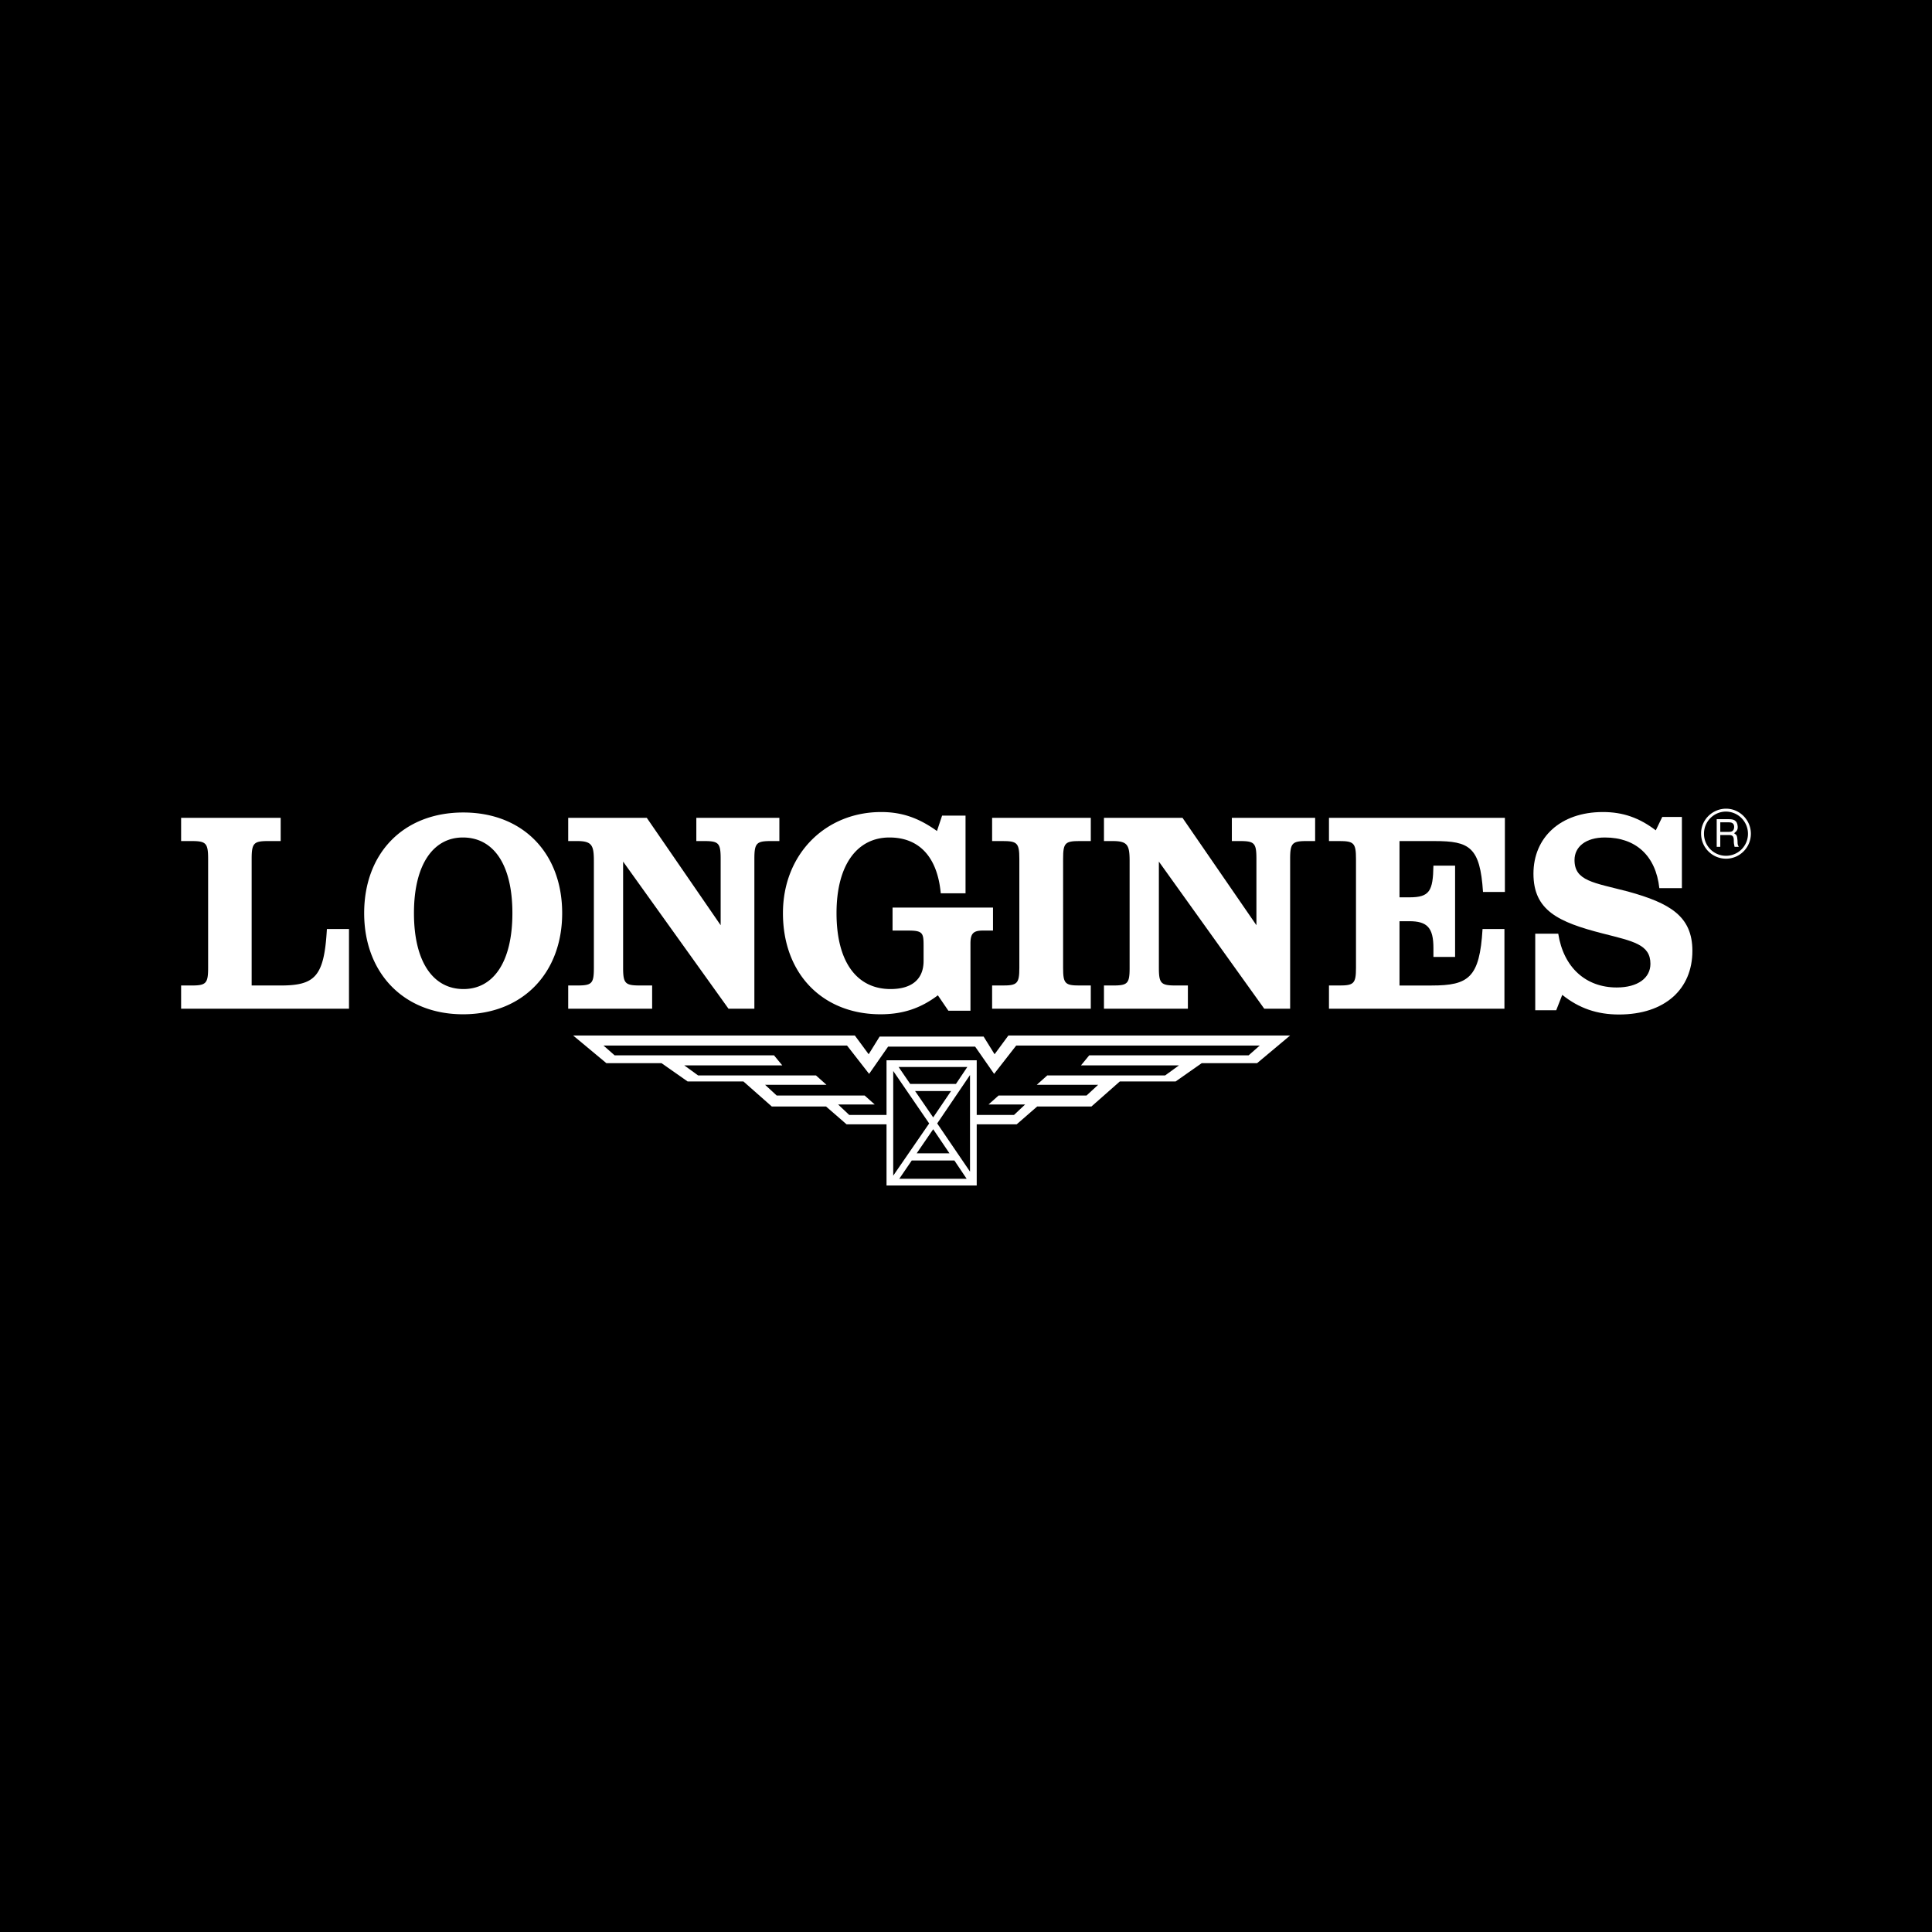 <?xml version="1.0" encoding="UTF-8"?> <svg xmlns="http://www.w3.org/2000/svg" width="2500" height="2500" viewBox="0 0 192.756 192.756"><g fill-rule="evenodd" clip-rule="evenodd"><path d="M0 0h192.756v192.756H0V0z"></path><path d="M155.264 100.795l.602-1.537c1.67 1.336 3.475 1.959 5.656 1.959 4.59 0 7.328-2.539 7.328-6.347 0-3.453-2.227-4.766-6.436-5.925-3.43-.891-5.324-1.046-5.324-3.14 0-1.314 1.113-2.249 3.029-2.249 3.096 0 5.078 1.826 5.434 5.055h2.25v-7.104h-1.959l-.646 1.336c-1.67-1.269-3.297-1.826-5.279-1.826-4.254 0-6.926 2.561-6.926 6.146 0 3.675 2.473 4.833 6.904 5.969 3.051.78 4.766 1.091 4.766 3.03 0 1.402-1.246 2.359-3.363 2.359-3.051 0-5.299-1.959-5.834-5.367h-2.295v7.64h2.093v.001zM150.143 81.596h-17.551v2.316h1.002c1.469 0 1.693.178 1.693 1.782v10.869c0 1.582-.225 1.76-1.693 1.76h-1.002v2.316h17.506v-7.951h-2.184c-.289 4.855-1.381 5.635-5.078 5.635h-3.207v-6.415h.98c1.781 0 2.404.646 2.404 2.673v.891h2.162v-9.109h-2.162c-.043 2.539-.377 3.163-2.404 3.163h-.98v-5.613h3.496c3.475 0 4.545.579 4.834 5.078h2.184v-7.395zM108.828 81.596h-9.844v2.316h1.023c1.471 0 1.693.178 1.693 1.782v10.869c0 1.582-.223 1.76-1.693 1.76h-1.023v2.316h9.844v-2.316h-1.092c-1.471 0-1.67-.178-1.67-1.76V85.694c0-1.604.199-1.782 1.67-1.782h1.092v-2.316z" fill="#fff"></path><path d="M99.072 92.843v-2.294H89.05v2.294h1.582c1.425 0 1.514.245 1.514 1.492v1.537c0 1.87-1.225 2.806-3.296 2.806-3.341 0-5.39-2.672-5.39-7.572 0-4.899 2.116-7.55 5.278-7.55 2.984 0 4.789 1.959 5.122 5.568h2.472v-7.751h-2.338l-.512 1.537c-1.804-1.292-3.474-1.893-5.568-1.893-5.545 0-9.799 4.187-9.799 10.089 0 6.08 3.986 10.089 9.732 10.089 2.205 0 3.987-.58 5.724-1.893l1.047 1.535h2.205v-6.703c0-1.003.29-1.292 1.247-1.292h1.002v.001zM62.168 96.562V85.961l10.513 14.677h2.583V85.694c0-1.604.222-1.782 1.693-1.782h.801v-2.316h-8.285v2.316h.734c1.492 0 1.693.178 1.693 1.782v6.615l-7.37-10.713h-7.84v2.316h.868c1.492 0 1.693.401 1.693 2.004v10.646c0 1.582-.201 1.76-1.693 1.76h-.868v2.316h8.374v-2.316h-1.18c-1.492 0-1.716-.177-1.716-1.76zM115.621 96.562V85.961l10.512 14.677h2.584V85.694c0-1.604.223-1.782 1.691-1.782h.803v-2.316h-8.309v2.316h.758c1.492 0 1.693.178 1.693 1.782v6.615l-7.373-10.712h-7.838v2.316h.867c1.492 0 1.693.401 1.693 2.004v10.646c0 1.582-.201 1.76-1.693 1.76h-.867v2.316h8.373v-2.316h-1.18c-1.491-.001-1.714-.178-1.714-1.761zM46.2 101.195c5.968 0 9.888-4.143 9.888-10.089 0-5.991-3.92-10.044-9.866-10.044-5.969 0-9.889 4.053-9.889 10.044 0 5.947 3.92 10.089 9.867 10.089zM28.004 81.596H18.07v2.316h1.002c1.47 0 1.693.178 1.693 1.782v10.869c0 1.582-.223 1.76-1.693 1.76H18.07v2.316h16.749v-7.951h-2.205c-.268 4.766-1.18 5.635-4.655 5.635h-2.851V85.694c0-1.604.223-1.782 1.692-1.782h1.203v-2.316h.001zM174.686 83.177c0-1.358-1.115-2.494-2.473-2.494-1.381 0-2.518 1.136-2.494 2.494a2.49 2.49 0 0 0 2.494 2.495c1.357 0 2.473-1.114 2.473-2.495zM97.447 112.174h3.987l2.048-1.781h5.413l2.828-2.495h5.568l2.605-1.826h5.524l3.297-2.761h-28.108l-1.38 1.871-1.092-1.76H87.759l-1.092 1.76-1.38-1.871H57.18l3.318 2.761H66l2.605 1.826h5.568l2.828 2.495h5.413l2.048 1.781h3.987v6.103h8.998v-6.103z" fill="#fff"></path><path d="M46.178 83.556c3.029 0 4.944 2.65 4.944 7.55s-1.916 7.572-4.877 7.572c-3.007 0-4.944-2.672-4.944-7.572-.001-4.899 1.959-7.55 4.877-7.55zM174.395 83.177a2.19 2.19 0 0 1-2.182 2.205 2.191 2.191 0 0 1-2.205-2.182 2.197 2.197 0 0 1 2.182-2.228 2.21 2.21 0 0 1 2.205 2.205z"></path><path d="M171.277 84.491h.355V83.31h.891c.58 0 .424.49.469.825l.066.356h.424c-.156-.245-.111-.312-.133-.668-.045-.467-.068-.512-.336-.69.268-.223.379-.333.357-.69-.045-.623-.445-.712-.869-.712h-1.225v2.76h.001z" fill="#fff"></path><path d="M172.502 82.042c.223 0 .557.066.512.534-.043.356-.266.423-.512.423h-.869v-.958h.869v.001zM88.449 111.24H84.73l-1.113-1.047h3.652l-1.002-.892h-8.775l-1.159-1.069h6.125l-1.046-.935h-11.76l-1.381-1.002h9.778l-.825-1.002H61.323l-1.115-.981h24.299l2.205 2.829 1.893-2.717h8.686l1.893 2.717 2.205-2.829h24.299l-1.114.981h-15.902l-.824 1.002h9.777l-1.381 1.002h-11.76l-1.046.935h6.124l-1.158 1.069h-8.775l-1.002.892h3.652l-1.113 1.047h-3.719v-5.457h-8.998v5.457z"></path><path d="M95.375 108.145H90.81l-1.158-1.694h6.859l-1.136 1.694zM91.3 108.855h3.586l-1.782 2.629-1.804-2.629zM89.117 117.297v-10.445l3.586 5.234-3.586 5.211zM94.73 115.07h-3.274l1.648-2.406 1.626 2.406zM90.966 115.783h4.254l1.224 1.826h-6.725l1.247-1.826zM96.779 107.254l-3.274 4.832 3.274 4.81v-9.642z"></path></g></svg> 